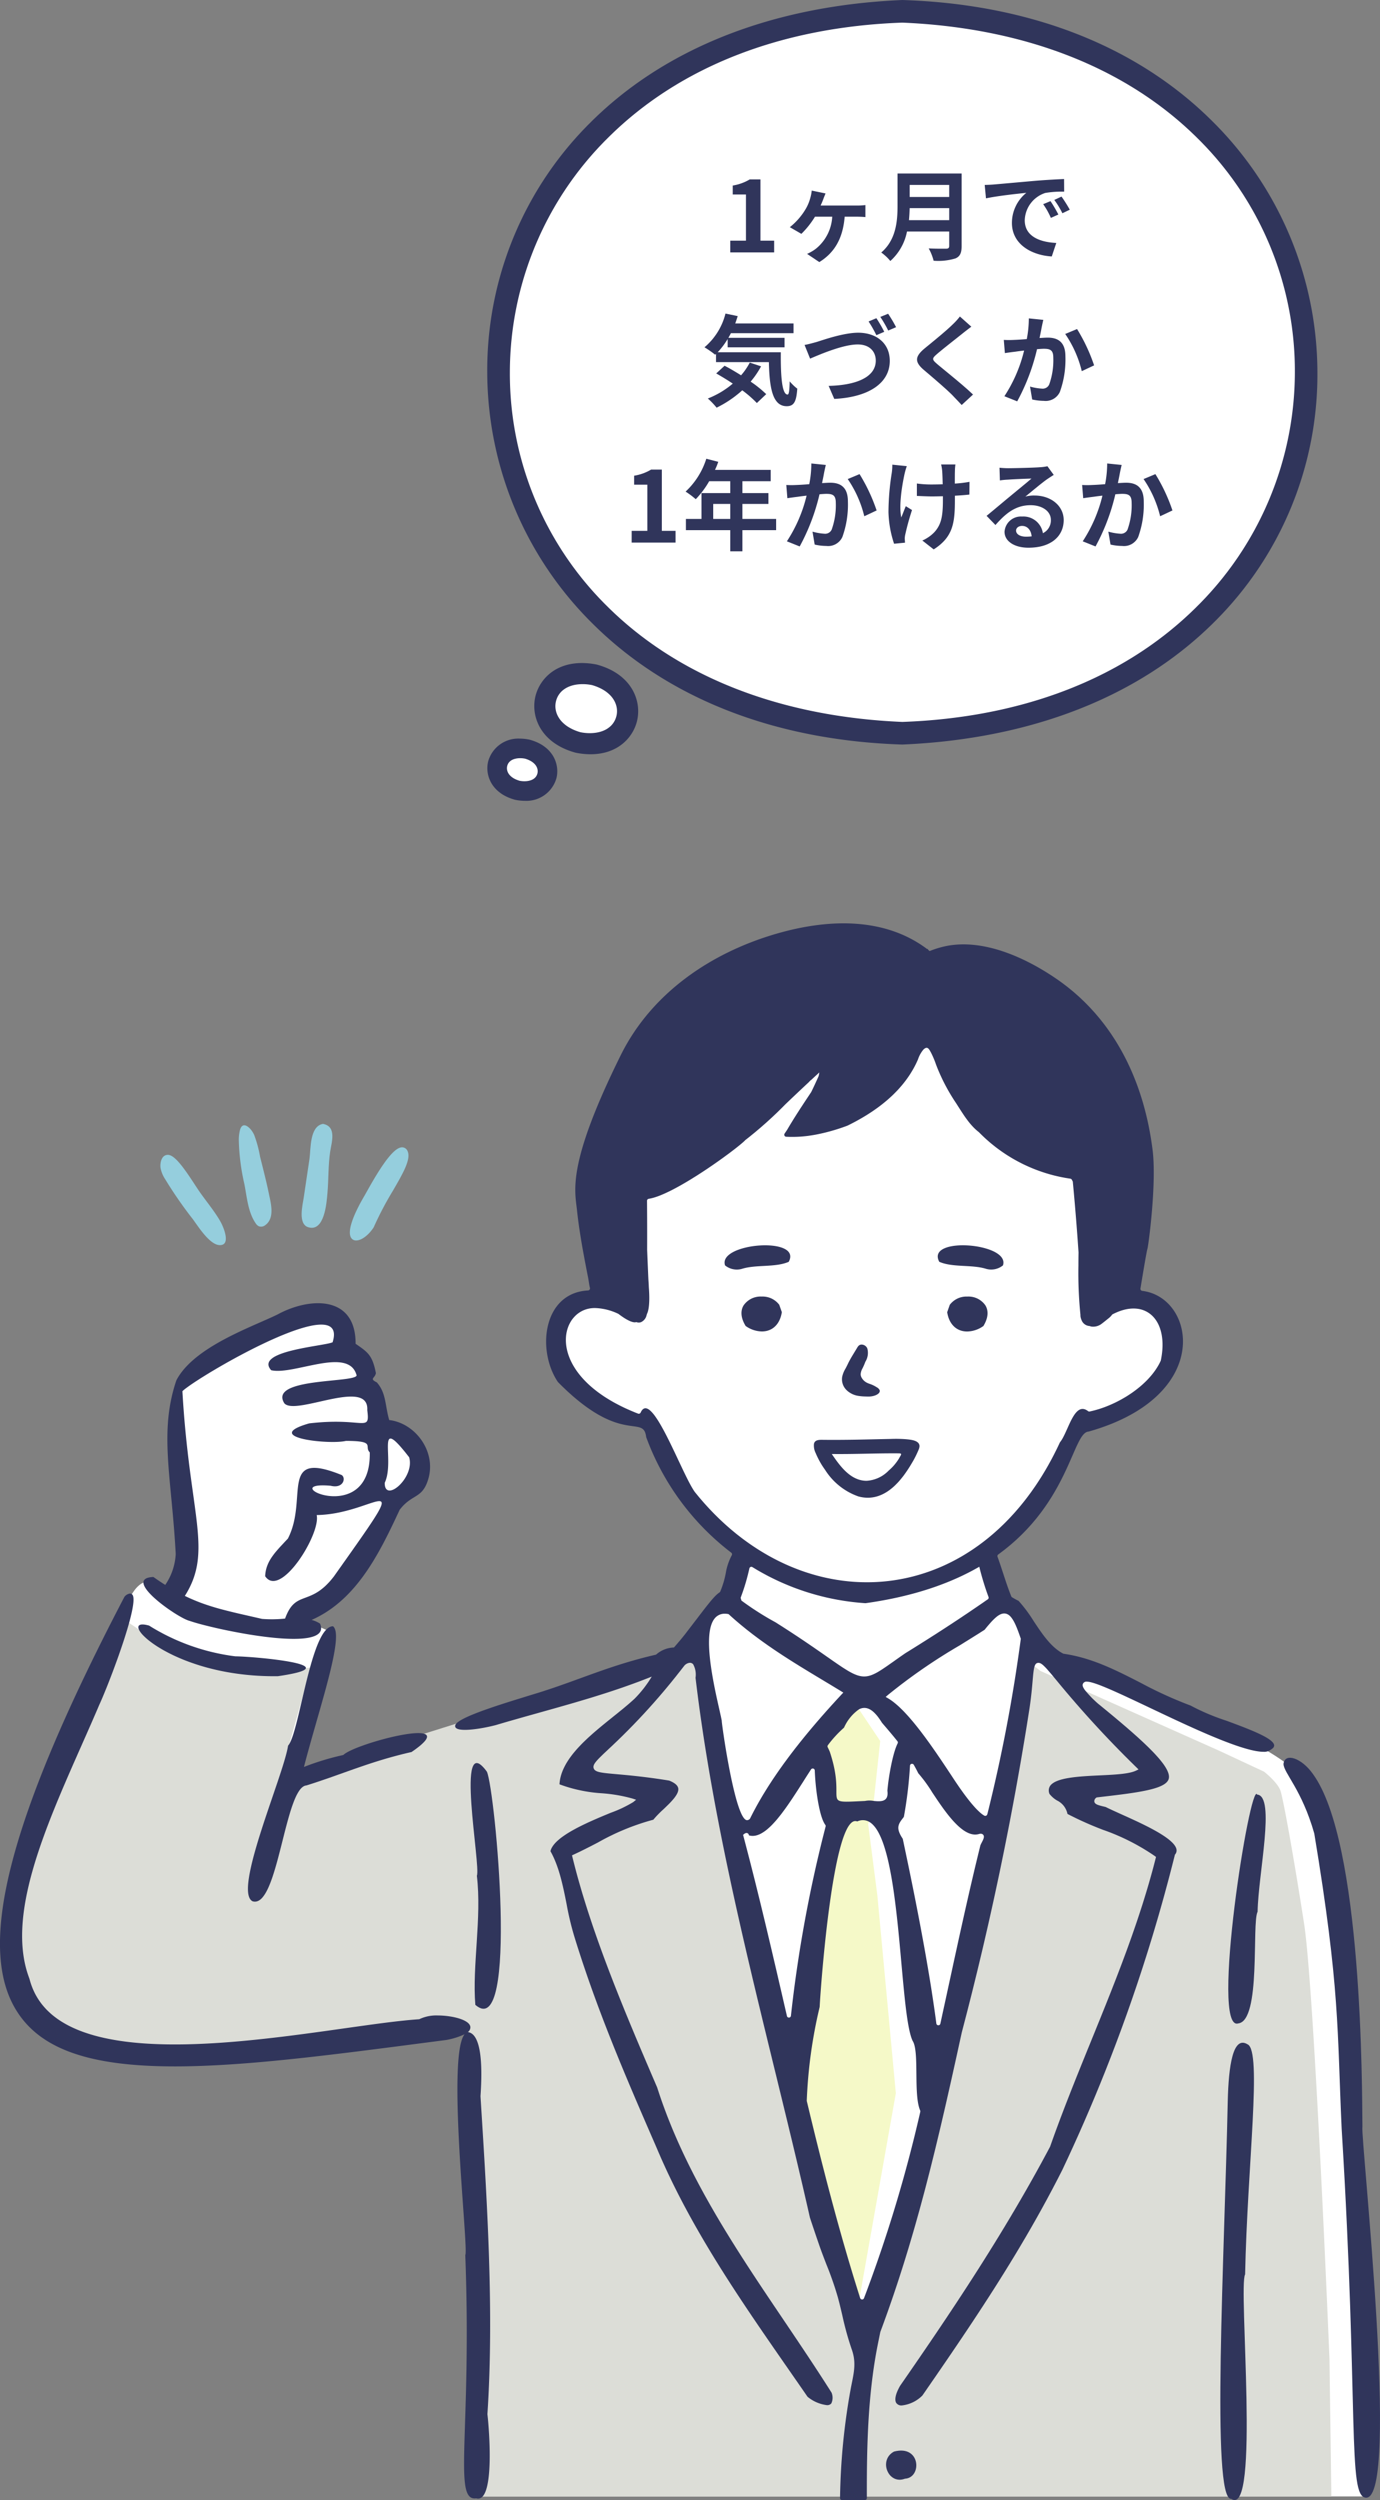 <svg xmlns="http://www.w3.org/2000/svg" width="237.891" height="430.786" viewBox="0 0 237.891 430.786">
  <rect x="0" y="0" width="237.891" height="430.786" fill="#808080" stroke="none"/>
  <g id="Group_1763" data-name="Group 1763" transform="translate(-1284.055 -8569.141)">
    <g id="Group_1668" data-name="Group 1668" transform="translate(-340.945 2932.142)">
      <g id="XMLID_7_" transform="translate(1625 5796.099)">
        <path id="XMLID_2_" d="M405.08,469.457c-1.042-22.557-2.522-41.887-4.236-75.575.311-.642-1.928-16.519-6.057-31.372-.824-6.783-24.235-14.894-37.844-21.291-6.472-.064-5.609-.846-13.807-10.061-2.04-1.252-3.163-6.486-4.463-9.747-.838-.5,5.889-3.777,6.766-6.388,17.11-27.16,1.743-7.035,23.319-22.652,5.371-5.839,2.127-20.554-8.722-12.485-1.258.8-2.216,1.129-2.463.482-.995-7.206-.869-18.537-1.961-25.454-4.3,1.294-13.774-6.4-18.119-10.439-5.59-7.03-3.866-15.945-10.93-10.963-3.99,7.517-11.793,13.944-18.808,14.115,1.645-2.339,5.424-8.072,3.5-11.025C302.8,241.022,291.6,255.712,278,258.455c-.843,1.6,1.981,21.1-1.824,19.108-9.972-4.04-20.128,11.65,2,20.842,4.012-1.919,2.886,2.83,6.461,9.641,3.592,5.08,6.663,7.893,11.661,12.513.686.58.064.723-.339,3.292-1.519,5.234.084,5.548-3.684,6.671-6.506,10.414.981,4.648-21.394,13.947l-18.366,5.587a20.087,20.087,0,0,0-4.816,1.465l-28.371,8.627,6.755-25.311-2.925-1.311s-4.035-1.412-2.219-2.522,6.654-2.723,6.755-3.026,6.052-9.176,6.354-10.184,1.412-5.043,3.631-6.455,4.64-1.412,4.135-4.337-.3-5.447-2.925-6.254-4.236,2.622-4.64-.908.2-4.438-.706-5.951-1.715.1-1.816-1.816,1.009-2.421,0-3.328-1.513-.5-2.522-1.614-.807-3.228-.908-4.337-2.421-2.622-2.421-2.622l-.3-.1s-1.614-.706-10.084,2.925-12.4,5.749-13.614,7.259-1.715.908-2.118,3.429-.706,11.092-.4,12.3,2.824,10.487,1.916,15.026-1.21,6.354-2.118,7.259-3.833-1.916-3.833-1.916-1.816-1.11-3.732,2.421-13.513,30.96-13.513,30.96-5.648,9.478-6.856,19.965-1.513,15.127,1.916,18.153c3.348,2.953,6.223,11,42.514,7.624,8.459.524,19.937-1.7,28.217-3.2l.768-.087.034-.056c1.8-.322,2.415,1,3.808.8,4.536-.947,4.556,63.278,3.474,80.885H404.764v.126C404.775,483.953,404.946,472.979,405.08,469.457Z" transform="translate(-169.104 -212.76)" fill="#fff"/>
        <g id="XMLID_5_" transform="translate(1.613 34.557)">
          <path id="XMLID_3_" d="M285.556,598.2l-26.592,7.032L235.6,612.57l-17.71,6.424,5.654-20.19a60.45,60.45,0,0,1-6.7.611c-2.53,0-19.2-4.284-21.131-5.811s-4.912-3.365-4.912-3.365l-3.275,8.411s-12.2,25.849-14.138,34.109-2.233,12.695-1.339,16.519,4.463,10.095,8.632,11.776a61.757,61.757,0,0,0,28.424,3.06c12.8-1.681,37.832-3.555,37.832-3.555l3.309,1.208.233,10.3.129,34.854,1.16,34.728H399.465l-.325-23.717s-2.594-63.505-4.379-75.006-3.567-21.336-4.054-22.835-2.844-3.331-2.844-3.331l-7.646-3.569L349.324,599.41l-2.737-2.129-.913,6.59-4.561,26.765s-10.585,43.293-11.557,48.46-8.983,29.971-9.633,32.139-2.23.9-2.23.406-6.284-20.276-6.284-20.276-13.443-55.3-15.715-66.3-5.374-30.719-5.374-30.719Z" transform="translate(-171.571 -505.142)" fill="#dcddd7"/>
          <path id="XMLID_4_" d="M663.554,644.243l4.163-6.853,5.388,8.027-1.348,12.53-.734,1.762,1.591,12.333,3.183,34.067-7.223,40.721L667.84,748l-8.08-44.05,2.2-10.571,3.306-33.675s-.857-3.721-.981-4.7S663.554,644.243,663.554,644.243Z" transform="translate(-522.98 -539.081)" fill="#f5f9c8"/>
          <g id="Group_1620" data-name="Group 1620" transform="translate(26.036)">
            <path id="Path_2036" data-name="Path 2036" d="M390.944,301.426a1.025,1.025,0,0,0-.874-.516c-1.6,0-3.993,3.883-6.116,7.682-.151.269-.277.5-.378.67-2.1,3.583-2.928,6.139-2.323,7.2a.979.979,0,0,0,.9.5h0c.919,0,2.157-.927,3.009-2.255l.011-.017.008-.017a56.106,56.106,0,0,1,3.272-6.231C390.285,305.286,391.731,302.8,390.944,301.426Z" transform="translate(-348.4 -296.875)" fill="#95cedd"/>
            <path id="Path_2037" data-name="Path 2037" d="M355.131,286.518l-.045-.008-.045.008c-2.289.434-2.043,4.354-2.292,6.057q-.483,3.307-.983,6.612c-.19,1.266-1.028,4.559.751,5.122,2.824.894,3.186-4.169,3.334-5.853.207-2.376.12-4.774.465-7.139C356.551,289.726,357.49,287,355.131,286.518Z" transform="translate(-327.053 -286.51)" fill="#95cedd"/>
            <path id="Path_2038" data-name="Path 2038" d="M315.388,288.994a4.536,4.536,0,0,0-.317-.558c-.541-.81-1.645-1.74-2.093-.319a6.95,6.95,0,0,0-.219,1.978,37.445,37.445,0,0,0,.944,7.355c.454,2.25.616,4.83,1.936,6.78a1.476,1.476,0,0,0,.53.53,1.13,1.13,0,0,0,1.124-.157c1.7-1.21,1-3.735.65-5.427-.443-2.129-.981-4.239-1.516-6.349A20.636,20.636,0,0,0,315.388,288.994Z" transform="translate(-299.238 -287.137)" fill="#95cedd"/>
            <path id="Path_2039" data-name="Path 2039" d="M274.472,316.415c-1.109-1.771-2.533-3.429-3.673-5.175-1.911-2.925-3.712-5.688-5.015-5.69-1.109,0-1.381,1.4-1.261,2.267a5.365,5.365,0,0,0,.8,1.933,71.24,71.24,0,0,0,4.721,6.825c.911,1.2,2.925,4.525,4.71,4.53,1.958.006.594-3.18.112-4.029C274.74,316.855,274.609,316.634,274.472,316.415Z" transform="translate(-264.496 -300.215)" fill="#95cedd"/>
          </g>
        </g>
        <g id="XMLID_6_" transform="translate(0 0)">
          <path id="Path_2040" data-name="Path 2040" d="M712.337,1102.6c-2.723,1.46-.989,5.76,1.886,4.673C717.2,1107.118,716.971,1101.355,712.337,1102.6Z" transform="translate(-558.231 -839.268)" fill="#30355b"/>
          <path id="Path_2041" data-name="Path 2041" d="M578.752,300.543a37.948,37.948,0,0,1-6.06-2.564.272.272,0,0,0-.064-.031,70.671,70.671,0,0,1-8.641-3.939c-4.312-2.2-8.38-4.287-13.255-4.987l-.087-.036c-2.082-1.1-3.6-3.387-5.066-5.6a24.392,24.392,0,0,0-2.555-3.432.3.3,0,0,0-.1-.073,11.786,11.786,0,0,1-1.065-.588.338.338,0,0,1-.137-.168c-.894-2.213-1.541-4.556-2.362-6.806a.347.347,0,0,1,.123-.4c12.275-8.9,12.818-21.033,15.569-21.173,21.627-6.1,18.388-23.146,9.257-24.247a.354.354,0,0,1-.314-.406c.373-2.255,1.068-6.436,1.2-6.825.179-.538,1.614-11.3.894-17.046-1.485-11.9-6.671-22.8-16.8-29.643-5.253-3.553-12.415-6.817-18.881-5.477a16.11,16.11,0,0,0-2.751.846c-.09-.073-.171-.148-.261-.216-.017-.045-.028-.092-.042-.137h-.137c-7.226-5.43-16.629-5.164-24.989-2.911-11.65,3.141-22.358,10.17-27.824,21.209-9.33,18.842-7.9,23.328-7.534,26.735.272,2.6.7,5.18,1.174,7.75.235,1.286.487,2.572.74,3.858.126.642.179,1.23.311,1.746a.353.353,0,0,1-.314.443c-7.8.412-8.876,10.308-5.228,15.746.014.02.031.039.048.059,10.885,11.028,14.687,5.447,15.186,9.422a.268.268,0,0,0,.02.078,44.151,44.151,0,0,0,14.65,19.879.348.348,0,0,1,.1.429,9.981,9.981,0,0,0-.975,2.707,15.982,15.982,0,0,1-1.014,3.55.353.353,0,0,1-.137.163c-.86.566-1.967,2.017-3.864,4.5q-1.034,1.353-2.073,2.7c-.611.787-1.264,1.541-1.916,2.292a4.812,4.812,0,0,0-3.079,1.227c-8,1.846-13.188,4.343-20.142,6.523-5.511,1.7-13.692,4.1-14.443,5.559-.6,1.485,4.13.8,6.934.064,9.167-2.718,18.077-4.813,26.905-8.361a19.831,19.831,0,0,1-2.95,3.8c-1.2,1.112-2.488,2.135-3.763,3.16-4.166,3.348-8.89,7.145-9.187,11.515l-.006.081.076.034a25.431,25.431,0,0,0,7.271,1.516,26.872,26.872,0,0,1,5.265.913l.6.2-.49.4a21.379,21.379,0,0,1-3.931,1.863c-3.864,1.6-9.7,4.018-10.336,6.559l-.011.045.025.042c1.474,2.648,2.127,5.906,2.757,9.067a49.879,49.879,0,0,0,1.519,6.2c3.956,12.7,8.84,23.936,14.023,35.849,5.8,13.782,14.4,26.155,22.717,38.124,1.087,1.566,2.177,3.13,3.25,4.687a.359.359,0,0,0,.078.081,6.516,6.516,0,0,0,3.275,1.4.928.928,0,0,0,.768-.291,2.275,2.275,0,0,0,.084-1.762.323.323,0,0,0-.048-.115c-2.656-4.2-5.489-8.4-8.229-12.465-8.422-12.476-17.127-25.379-21.812-40.074a.136.136,0,0,0-.011-.031c-5.337-12.42-11.384-26.5-14.614-39.721l-.067-.277.261-.12c1.519-.7,2.891-1.412,4.217-2.1a40.911,40.911,0,0,1,9.5-3.909l.036-.006.025-.034a18.274,18.274,0,0,1,1.7-1.748c1.236-1.174,2.777-2.631,2.572-3.656-.1-.493-.622-.936-1.53-1.294a.387.387,0,0,0-.081-.022c-3.934-.639-6.822-.9-8.929-1.087-2.765-.247-3.8-.339-4.032-1.02s.518-1.384,2.53-3.278A113.86,113.86,0,0,0,484.6,292.062q.387-.488.782-1a1.438,1.438,0,0,1,.944-.479.755.755,0,0,1,.566.258,3.673,3.673,0,0,1,.412,2.289.316.316,0,0,0,0,.073c2.712,22.8,8.276,45.554,13.661,67.573,2.037,8.335,4.144,16.951,6.046,25.376,0,.011.006.022.008.031.538,1.639,1.07,3.2,1.6,4.738.4,1.152.841,2.3,1.269,3.4a56.666,56.666,0,0,1,1.93,5.539c.291,1.059.546,2.146.793,3.2a51.508,51.508,0,0,0,1.611,5.814c.815,2.25.384,4.029-.073,6.293-.028.132-.05.263-.078.4a113.178,113.178,0,0,0-1.86,18.932.352.352,0,0,0,.353.361h3.917a.349.349,0,0,0,.35-.353c-.028-8.96.168-18.1,1.972-26.894l.347-1.7a.339.339,0,0,1,.014-.05c6.2-16.6,9.876-32.523,14.034-51.6a553.338,553.338,0,0,0,11.641-55.615c.319-2.065.465-3.754.572-5,.045-.5.081-.925.123-1.286.151-1.314.333-1.765.891-1.765.6,0,1.292.832,3.141,3.062l.042.05a183.675,183.675,0,0,0,13.7,14.9l.356.35-.454.216c-1.208.569-3.617.686-6.172.807-3.572.168-7.624.361-8.618,1.821a1.449,1.449,0,0,0-.137,1.289.365.365,0,0,0,.062.123,4.646,4.646,0,0,0,1.3,1.109,3.3,3.3,0,0,1,1.76,2.25l.011.05.048.028a58.3,58.3,0,0,0,6.069,2.709A37.59,37.59,0,0,1,566.5,323.9l.182.14-.059.224c-2.768,10.927-7.024,21.389-11.146,31.514-2.4,5.9-4.883,12.006-7.046,18.15-.006.017-.014.034-.02.048-8.1,15.286-17.581,29.259-25.832,41.167a.305.305,0,0,0-.02.031c-1.023,1.79-.857,2.6-.67,2.928a1.062,1.062,0,0,0,.992.445,5.887,5.887,0,0,0,3.488-1.673.339.339,0,0,0,.059-.067c9.05-13.07,17.108-25.014,24.073-38.791a291.475,291.475,0,0,0,19.416-54.287l0-.05.059-.076a1.06,1.06,0,0,0,.216-.95c-.49-1.914-5.769-4.29-9.268-5.867-1.073-.485-2.087-.939-2.914-1.35l-.227-.056c-1.011-.244-1.622-.387-1.732-.843a.7.7,0,0,1,.3-.684l.081-.067.109-.014c6.845-.793,11.793-1.364,12.322-3.172.6-2.065-4.2-6.486-12.135-12.941l-.017-.014a18.472,18.472,0,0,1-2.289-2.359c-.44-.6-.426-.863-.347-1.073a.652.652,0,0,1,.689-.378c1.348,0,5.539,1.986,10.843,4.5,7.122,3.382,15.987,7.584,19.593,7.584a1.855,1.855,0,0,0,1.182-.305,2.753,2.753,0,0,0,.4-.289.65.65,0,0,0,.266-.516C586.958,303.648,583.24,302.188,578.752,300.543Zm-91.573-39.39c-2.314-3.188-7.461-17.842-9.336-13.692a.356.356,0,0,1-.451.188c-16.85-6.534-13.768-18.6-7.147-18.181a10.02,10.02,0,0,1,3.715.972.7.7,0,0,1,.062.036c1.622,1.23,2.6,1.575,3.065,1.4a1.181,1.181,0,0,0,.81.017,1.727,1.727,0,0,0,.964-1.2c.025-.073.042-.14.062-.213.518-1.009.429-3.337.325-4.589-.014-.459-.042-.916-.076-1.373-.017-.378-.036-.754-.05-1.129q-.084-1.984-.165-3.97.017-4.219-.02-8.439a.345.345,0,0,1,.294-.347c4.435-.656,15.359-8.725,16.643-10.106l.048-.048.056-.036a68.878,68.878,0,0,0,6.786-6.066c.852-.821,2.589-2.466,4.119-3.892a.1.1,0,0,1,.006-.025,2.847,2.847,0,0,0,.275-.277h.042c.535-.5,1.028-.95,1.437-1.322-.034.2-.073.409-.12.608a.468.468,0,0,1-.022.067c-.4.9-.815,1.793-1.247,2.681l-.025.045c-1.435,2.146-2.858,4.292-4.155,6.511a.059.059,0,0,1-.011.017c-.14.2-.275.406-.409.608a.351.351,0,0,0,.269.544,21.223,21.223,0,0,0,5-.347c.048-.006.1-.017.148-.025a33.256,33.256,0,0,0,3.707-.947c.577-.182,1.146-.384,1.712-.594l.036-.017c5.068-2.485,9.823-6.074,12.118-11.386a5.033,5.033,0,0,1,.964-1.731c.689-.633.93-.081,1.3.583a15.539,15.539,0,0,1,.843,2.009,32.607,32.607,0,0,0,3.292,6.41c1.194,1.807,2.331,3.878,4.063,5.223l.028.02.025.025a27.537,27.537,0,0,0,15.74,8,.35.35,0,0,1,.269.182l.132.249a.325.325,0,0,1,.039.132q.576,6.064.983,12.14v.031c-.014.72-.02,1.454-.02,2.211a71.827,71.827,0,0,0,.347,8.5,2.948,2.948,0,0,0,.017.347,3.058,3.058,0,0,0,.216.675,1.573,1.573,0,0,0,1.348.925,1.723,1.723,0,0,0,.361.1,2.388,2.388,0,0,0,1.745-.51c.392-.294.771-.608,1.154-.913a3.223,3.223,0,0,0,.6-.608.323.323,0,0,1,.12-.1c5.718-2.961,9.739,1.048,8.3,7.951a.453.453,0,0,1-.028.087c-2.009,4.371-7.657,7.767-12.238,8.719a.354.354,0,0,1-.291-.073c-2.4-1.81-3.382,3.595-4.819,5.368a.249.249,0,0,0-.039.064C536.487,282.046,505.51,284.044,487.178,261.153Zm33.2,51.536c.23,1.888-1.138,1.821-2.351,1.7a4,4,0,0,0-1.426-.017.34.34,0,0,1-.092.02c-7.951.373-3.071.507-6.063-8.47a.171.171,0,0,0-.014-.034c-.118-.275-.233-.521-.345-.742a.357.357,0,0,1,.034-.375,19.756,19.756,0,0,1,2.715-2.959.3.3,0,0,0,.076-.092,7.64,7.64,0,0,1,2.555-3.113,1.914,1.914,0,0,1,.936-.249c.989,0,1.947.8,3.018,2.533a.4.4,0,0,0,.031.042c.933,1.084,1.815,2.115,2.648,3.16a.348.348,0,0,1,.042.373c-.888,1.748-1.605,6.055-1.771,8.167A.37.37,0,0,1,520.374,312.689Zm-4-19.75c-1.547,0-3.068-1.062-6.413-3.4-2.076-1.449-4.92-3.438-8.879-5.931a.118.118,0,0,0-.02-.011,50.341,50.341,0,0,1-5.85-3.732c-.05-.168-.1-.317-.143-.485a36.114,36.114,0,0,0,1.507-5.057.349.349,0,0,1,.527-.224,42.434,42.434,0,0,0,19.439,6.212.369.369,0,0,0,.078,0c8.394-1.174,14.737-3.469,19.6-6.282.014.067.02.14.042.213a47.472,47.472,0,0,0,1.538,5,.352.352,0,0,1-.129.412c-.286.193-.594.406-.944.65-2.373,1.625-6.34,4.348-13.275,8.635-.759.518-1.421.992-2.054,1.44C519.06,292.029,517.779,292.939,516.376,292.939Zm-24.555,7.652c-.073-.429-.247-1.185-.426-1.986-1.025-4.542-2.931-12.995-.821-15.637a2.174,2.174,0,0,1,1.771-.841,3.038,3.038,0,0,1,.541.05l.1.017.076.067c5.1,4.665,10.812,8.094,16.337,11.412l.2.12c.936.563,1.872,1.124,2.807,1.7l.367.224-.294.311c-7.472,8.021-12.636,15.015-15.771,21.369a.649.649,0,0,1-.53.305c-2.029,0-4.306-16.1-4.362-17.074A.054.054,0,0,0,491.821,300.591Zm11.232,50.855c-.028-.126-.059-.252-.087-.375l-.014-.059c-2.326-10.078-4.727-20.5-7.4-30.559l-.059-.224.179-.14a.677.677,0,0,1,.415-.179.406.406,0,0,1,.4.347l.02.064.064.017a2.329,2.329,0,0,0,.569.073c2.76,0,5.85-4.85,8.84-9.54.4-.639.815-1.28,1.227-1.914a.351.351,0,0,1,.644.179c.143,3.687.846,8.08,1.81,9.364a.334.334,0,0,1,.064.283,231.257,231.257,0,0,0-5.985,32.624A.35.35,0,0,1,503.053,351.446Zm22.989,16.5a241.537,241.537,0,0,1-9.705,32.125.352.352,0,0,1-.661-.022h0c-.025-.073-.045-.143-.067-.216-3.527-11.092-6.438-22.445-9.128-33.711a.327.327,0,0,1-.011-.09,83.115,83.115,0,0,1,2.216-16.113c0-.017.006-.034.008-.053.2-3.894,2.384-33.613,6.481-31.943a2.214,2.214,0,0,1,2.04.056c5.682,3.16,5.1,32.61,7.5,37.74,1.213,1.835.1,9.235,1.306,12.011A.318.318,0,0,1,526.042,367.943Zm10.591-46.386a4.646,4.646,0,0,0-.227.465.205.205,0,0,0-.011.039c-1.928,7.795-3.715,16.043-5.447,24.042q-.719,3.316-1.448,6.66a.351.351,0,0,1-.692-.031c-1.611-12.423-5.01-28.093-5.774-31.761a.312.312,0,0,0-.05-.118c-1.194-1.818-.768-2.457.168-3.642a.388.388,0,0,0,.073-.163,71.539,71.539,0,0,0,1.039-8.725.351.351,0,0,1,.656-.16c.263.457.516.927.757,1.418a.285.285,0,0,0,.059.084,24.845,24.845,0,0,1,2.359,3.239c2.037,3.068,4.822,7.273,7.408,7.273a2.353,2.353,0,0,0,.678-.1,1.077,1.077,0,0,1,.277-.042.54.54,0,0,1,.473.244C537.126,320.607,536.9,321.047,536.632,321.557Zm6.727-35.042a274.386,274.386,0,0,1-5.727,30.027,1.155,1.155,0,0,1-.09.247.345.345,0,0,1-.479.12c-.712-.4-2.264-1.765-5.248-6.287-3.3-5-7.811-11.852-11.325-13.916l-.415-.244.364-.319a96.727,96.727,0,0,1,12.434-8.585l.048-.031c1.474-.916,2.863-1.776,4.161-2.606a.354.354,0,0,0,.084-.076c1.454-1.8,2.424-2.763,3.337-2.763,1.168,0,1.9,1.5,2.835,4.276l.031.048Z" transform="translate(-367.4 -163.169)" fill="#30355b"/>
          <g id="Group_1621" data-name="Group 1621" transform="translate(124.904 55.476)">
            <path id="Path_2042" data-name="Path 2042" d="M683.288,484.557a17.71,17.71,0,0,0,1.283-2.516,1.754,1.754,0,0,0,.135-.53.746.746,0,0,0,0-.112c-.062-.964-1.619-1.062-2.323-1.132a22.359,22.359,0,0,0-2.636-.048c-3.9.078-7.7.2-11.633.154-.636-.008-1.432-.042-1.6.686a2.9,2.9,0,0,0,.305,1.614,14.282,14.282,0,0,0,1.628,2.894,11.145,11.145,0,0,0,5.7,4.55,6.087,6.087,0,0,0,1.633.233C679.239,490.354,681.674,487.261,683.288,484.557Zm-3.9,1.121a5.756,5.756,0,0,1-3.8,1.754c-2.782,0-4.595-2.564-6-4.617,3.735.053,7.907-.151,11.574-.112.63.006.359.244.008.885A8.474,8.474,0,0,1,679.385,485.678Z" transform="translate(-651.105 -446.853)" fill="#30355b"/>
            <path id="Path_2043" data-name="Path 2043" d="M686.628,431.057a8.505,8.505,0,0,0,1.241.109l.129.006c.1,0,.213.006.319.006a3.4,3.4,0,0,0,1.241-.193c.591-.227.877-.552.784-.9a1.119,1.119,0,0,0-.5-.5l-.056-.036a4.845,4.845,0,0,0-.681-.367c-.151-.07-.308-.126-.465-.182a3.529,3.529,0,0,1-.574-.241,2.193,2.193,0,0,1-.771-.723,1.363,1.363,0,0,1-.235-.672,2.347,2.347,0,0,1,.333-1.067,11.514,11.514,0,0,0,.485-1.126,2.872,2.872,0,0,0,.331-2.281,1.1,1.1,0,0,0-.975-.67c-.445,0-.633.314-.8.588l-.67,1.107c-.188.311-.375.619-.549.939-.143.258-.275.524-.4.787q-.164.336-.336.664l-.034.056a4.649,4.649,0,0,0-.572,1.435,2.607,2.607,0,0,0,.653,2.166A3.7,3.7,0,0,0,686.628,431.057Z" transform="translate(-663.601 -405.115)" fill="#30355b"/>
            <path id="Path_2044" data-name="Path 2044" d="M628.5,394.074a3.611,3.611,0,0,0-3-1.384,3.568,3.568,0,0,0-3.138,1.549c-.387.661-.644,1.8.319,3.441l.045.076.073.05a4.948,4.948,0,0,0,2.729.9h0c1.8,0,3.085-1.208,3.427-3.228l.017-.1-.443-1.264Z" transform="translate(-619.099 -383.859)" fill="#30355b"/>
            <path id="Path_2045" data-name="Path 2045" d="M752.064,392.7a3.611,3.611,0,0,0-3,1.384l-.031.045-.443,1.264.017.1c.342,2.02,1.625,3.228,3.427,3.228h0a4.947,4.947,0,0,0,2.729-.9l.073-.05.045-.076c.964-1.645.706-2.779.319-3.441A3.544,3.544,0,0,0,752.064,392.7Z" transform="translate(-710.213 -383.866)" fill="#30355b"/>
            <path id="Path_2046" data-name="Path 2046" d="M751.063,365.213a3.211,3.211,0,0,0,2.956-.58c1.308-3.88-13.381-5.054-10.975-.614C745.361,365.017,748.608,364.468,751.063,365.213Z" transform="translate(-706.028 -361.171)" fill="#30355b"/>
            <path id="Path_2047" data-name="Path 2047" d="M611.7,364.643a3.215,3.215,0,0,0,2.956.58c2.454-.748,5.7-.2,8.019-1.194C625.079,359.589,610.389,360.763,611.7,364.643Z" transform="translate(-611.615 -361.178)" fill="#30355b"/>
          </g>
          <path id="Path_2048" data-name="Path 2048" d="M262.025,451.524c4.2,1.474,24.832,5.895,22.484.473a4.987,4.987,0,0,0-1.454-.636c7.789-3.429,11.728-11.56,15.183-18.982,2.087-2.718,3.766-1.888,4.813-4.926,1.729-4.911-2.051-10.016-6.618-10.535-.72-2.5-.513-4.7-2.149-6.5-1.325-.656-.319-.661-.143-1.583-.608-3.074-1.342-3.575-3.5-5.06.039-8.453-8.019-8.016-13.451-5.052-4.458,2.18-14.454,5.581-17.449,11.356-3.026,8.915-.8,16.766-.109,29.926a10.354,10.354,0,0,1-1.807,5.321c-.658-.415-1.336-.869-2.048-1.37C250.171,444.2,259.971,451.034,262.025,451.524Zm37.844-28.2c1.042,3.533-4.264,8.013-4.208,4.407C297.538,423.775,293.853,415.558,299.869,423.327Zm-39.085-11.378c2.474-2.412,28.872-17.92,25.891-8.428-1.538.681-13.561,1.485-10.588,4.813,3.858.9,13.233-4.071,14.684.745.964,1.544-15.34.347-12.412,4.959,1.936,2.219,14.617-4.483,14.292,1.163.49,3.987-.538,1.185-10.019,2.295-8.431,2.426,3.508,3.71,6.343,3.018,5.273.008,3.051.944,4.107,1.975.289,13.241-16.729,4.867-6.735,5.755,2.183.544,2.681-1.339,1.891-1.849-10.958-4.432-5.679,3.99-9.266,10.944-2.079,2.239-3.816,3.833-3.922,6.492,2.634,3.922,9.616-7.3,8.882-10.538,10.652-.171,17.371-9.742,2.953,10.591-4.077,5.3-6.567,2.155-8.4,7.243a21.33,21.33,0,0,1-3.979.056c-5.648-1.3-9.268-1.986-13.3-3.959C266.1,439.482,262.008,433.354,260.784,411.949Z" transform="translate(-229.34 -331.33)" fill="#30355b"/>
          <g id="Group_1622" data-name="Group 1622" transform="translate(0 115.484)">
            <path id="Path_2049" data-name="Path 2049" d="M333.032,595.47c-3.852-.006-5.783,18.509-7.747,20.568-.723,5.04-9.565,25.062-6.122,26.819,4.421,1.376,5.545-19.691,9.28-19.957,6.24-1.95,11.07-4.172,18.125-5.76,9.621-6.548-9.661-1.561-11.756.51a45.2,45.2,0,0,0-6.789,2.062C330.577,609.8,335.074,597.022,333.032,595.47Z" transform="translate(-275.627 -589.833)" fill="#30355b"/>
            <path id="Path_2050" data-name="Path 2050" d="M274.984,603.277c12.986-1.88-3.97-3.39-7.343-3.424a36.638,36.638,0,0,1-14.861-5.293C246.649,592.8,256.119,603.529,274.984,603.277Z" transform="translate(-227.077 -589.038)" fill="#30355b"/>
            <path id="Path_2051" data-name="Path 2051" d="M969.118,739.992c-.073-6.75.025-49.051-8.506-60.81-1.984-2.852-4.909-3.76-5.1-1.768.025,1.535,3.166,4.427,5.307,11.992,4.449,26.833,3.931,33.843,4.718,50.864,2.981,48.757.961,63.441,4.189,63.575C975.669,804.1,968.748,741.533,969.118,739.992Z" transform="translate(-734.254 -648.049)" fill="#30355b"/>
            <path id="Path_2052" data-name="Path 2052" d="M921.361,851.877c-2.55-1.583-3.281,3.76-3.427,9.767-.546,26.3-2.883,68.842.594,68.54,5.038,3.5,1.185-36.684,2.4-38.67C921.31,872.733,923.871,853.028,921.361,851.877Z" transform="translate(-706.289 -774.197)" fill="#30355b"/>
            <path id="Path_2053" data-name="Path 2053" d="M926.52,698.685c-1.174-2.681-8.148,40.954-3.27,39.429,3.979-.443,2.309-17.242,3.343-19.254C926.7,712.338,929.717,698.94,926.52,698.685Z" transform="translate(-709.801 -664.044)" fill="#30355b"/>
            <path id="Path_2054" data-name="Path 2054" d="M248.644,661.967c.191-2.883.633-10.708-2.177-11.05l-.008,0a1.031,1.031,0,0,0,.443-.877c-.123-1.3-3.331-1.992-5.6-1.992a6.852,6.852,0,0,0-3.219.65c-3.354.224-7.783.849-12.908,1.572-8.744,1.236-19.626,2.774-29.223,2.774-14.925,0-23.12-3.7-25.065-11.328-4.1-10.65,2.566-25.706,9.013-40.27,1.014-2.289,2.062-4.656,3.026-6.923,1.6-3.441,6.839-17.1,5.76-18.9a.528.528,0,0,0-.462-.275,1.491,1.491,0,0,0-.922.518l-.031.031-.02.039c-9.991,19.122-16.323,34.078-19.355,45.722-2.914,11.188-2.777,19.36.417,24.989,3.993,7.038,12.518,10.179,27.645,10.179h.006c11.877,0,26.583-1.919,43.61-4.141l3.2-.417a12.568,12.568,0,0,0,3.124-.981c-3.132,3.911.759,37.275.123,38.037,1.146,30.523-2.185,42.52,1.88,41.929,3.239.947,2.264-11.734,1.936-14.494C251,699.124,249.776,679.969,248.644,661.967Z" transform="translate(-165.813 -575.35)" fill="#30355b"/>
            <path id="Path_2055" data-name="Path 2055" d="M456.455,699.012c.863,7.287-.821,15.555-.266,22.246,7.52,6.542,3.424-36.9,2-40.169C452.617,673.465,457.181,697.4,456.455,699.012Z" transform="translate(-374.249 -650.387)" fill="#30355b"/>
          </g>
        </g>
      </g>
    </g>
    <g id="Group_1762" data-name="Group 1762">
      <g id="XMLID_8_" transform="translate(1368.055 8569.141)">
        <g id="Group_1617" data-name="Group 1617" transform="translate(0.601 1.797)">
          <ellipse id="Ellipse_25" data-name="Ellipse 25" cx="69.901" cy="62.282" rx="69.901" ry="62.282" transform="translate(0.758)" fill="#fff"/>
          <ellipse id="Ellipse_26" data-name="Ellipse 26" cx="4.701" cy="3.704" rx="4.701" ry="3.704" transform="matrix(-0.969, -0.246, 0.246, -0.969, 9.113, 135.502)" fill="#fff"/>
          <ellipse id="Ellipse_27" data-name="Ellipse 27" cx="7.914" cy="6.238" rx="7.914" ry="6.238" transform="matrix(-0.969, -0.246, 0.246, -0.969, 22.657, 128.405)" fill="#fff"/>
        </g>
        <g id="Group_1618" data-name="Group 1618" transform="translate(0 0)">
          <path id="Path_2030" data-name="Path 2030" d="M317.849,100.58c12.9-12.94,31.536-20.289,53.91-21.25,21.939.7,40.408,7.92,53.41,20.86a61.043,61.043,0,0,1,18.138,43.183,60.018,60.018,0,0,1-17.641,43c-12.9,12.94-31.536,20.285-53.9,21.25h-.026c-21.936-.708-40.4-7.92-53.4-20.86a61.043,61.043,0,0,1-18.138-43.183A60.039,60.039,0,0,1,317.849,100.58Zm53.91-17.352c-20.825.744-38.323,7.56-50.6,19.707A56.887,56.887,0,0,0,304.1,143.418a56.285,56.285,0,0,0,16.77,40.372c12.215,12.147,29.82,19.041,50.889,19.934,20.828-.744,38.323-7.56,50.6-19.707a56.887,56.887,0,0,0,17.063-40.483,56.285,56.285,0,0,0-16.77-40.372C410.433,91.016,392.837,84.122,371.759,83.229Z" transform="translate(-300.207 -79.33)" fill="#30355b"/>
          <path id="Path_2031" data-name="Path 2031" d="M660.813,436.727c.634-2.648,3.112-5.737,8.028-5.737a12.823,12.823,0,0,1,2.524.263l.075.016.029.01c5.913,1.634,7.7,6.169,6.861,9.694-.63,2.648-3.112,5.737-8.028,5.737a12.824,12.824,0,0,1-2.524-.263l-.075-.016-.029-.01C661.761,444.791,659.971,440.252,660.813,436.727Zm9.363,6.348c2.427,0,4.149-1.1,4.6-2.953.471-1.907-.65-4.3-4.2-5.328a8.018,8.018,0,0,0-1.618-.166c-2.427,0-4.149,1.1-4.6,2.953-.471,1.907.65,4.3,4.2,5.328A8.067,8.067,0,0,0,670.176,443.075Z" transform="translate(-652.514 -316.744)" fill="#30355b"/>
          <path id="Path_2032" data-name="Path 2032" d="M703.675,475.014a5.383,5.383,0,0,1,5.445-3.934,8.37,8.37,0,0,1,1.676.179l.078.019c3.967,1.095,5.156,4.184,4.581,6.589a5.384,5.384,0,0,1-5.445,3.934,8.482,8.482,0,0,1-1.683-.179l-.071-.019C704.289,480.508,703.1,477.418,703.675,475.014Zm6.257,3.414c.572,0,1.936-.133,2.238-1.355.2-.822-.24-1.978-2.128-2.537a4.385,4.385,0,0,0-.845-.084c-.572,0-1.936.133-2.238,1.355-.2.822.24,1.978,2.128,2.537A4.411,4.411,0,0,0,709.932,478.429Z" transform="translate(-703.525 -343.81)" fill="#30355b"/>
        </g>
      </g>
      <path id="Path_2585" data-name="Path 2585" d="M-29.112,0h7.565V-2.023H-23.91V-12.58h-1.853a8.16,8.16,0,0,1-2.924,1.054v1.547h2.278v7.956h-2.7ZM-13.54-8.075c.187-.391.34-.782.459-1.088.1-.306.238-.612.391-1l-2.38-.493a6.914,6.914,0,0,1-.238,1.241,7.722,7.722,0,0,1-.952,2.176,11.517,11.517,0,0,1-2.584,2.89L-16.855-3.2a15.1,15.1,0,0,0,2.346-2.958h2.975A7.631,7.631,0,0,1-14.339-.646a7.694,7.694,0,0,1-1.53.9l2.108,1.411c2.7-1.666,4.08-4.2,4.369-7.82h2.074c.34,0,.986.017,1.5.068V-8.16a11.685,11.685,0,0,1-1.5.085ZM1.692-5.559c.068-.714.1-1.428.119-2.074H8.628v2.074Zm6.936-6.069v2.074H1.811v-2.074ZM10.77-13.6H-.28v5.593c0,2.584-.238,5.831-2.805,8.024A7.984,7.984,0,0,1-1.521,1.479,9.145,9.145,0,0,0,1.352-3.6H8.628v2.465c0,.357-.136.493-.544.493-.374,0-1.8.017-2.992-.051a8.678,8.678,0,0,1,.85,2.125A10.284,10.284,0,0,0,9.7,1.037C10.481.7,10.77.119,10.77-1.105ZM26.087-8.84l-1.258.527A13.117,13.117,0,0,1,26.155-5.95l1.292-.578A22.279,22.279,0,0,0,26.087-8.84Zm1.9-.782-1.241.578a14.955,14.955,0,0,1,1.394,2.295l1.275-.612A25.429,25.429,0,0,0,27.991-9.622ZM14.748-11.628l.221,2.312c1.955-.425,5.491-.8,6.953-.952A6.676,6.676,0,0,0,19.44-5.083c0,3.655,3.332,5.559,6.868,5.78l.782-2.329c-2.856-.136-5.44-1.139-5.44-3.91A5.11,5.11,0,0,1,25.2-10.251a17.385,17.385,0,0,1,3.247-.221l-.017-2.176c-1.19.051-3.026.153-4.76.289-3.077.272-5.865.527-7.276.646C16.073-11.679,15.428-11.645,14.748-11.628Zm-40.5,30.61a11.122,11.122,0,0,1-1.5,2.193c-.969-.612-1.955-1.19-2.839-1.649l-1.445,1.326c.9.51,1.887,1.105,2.856,1.751a15.046,15.046,0,0,1-4.3,2.567,13.186,13.186,0,0,1,1.513,1.581,18.934,18.934,0,0,0,4.42-2.992,19.469,19.469,0,0,1,2.516,2.193l1.615-1.53A19.456,19.456,0,0,0-25.6,22.263a15.375,15.375,0,0,0,1.8-2.635ZM-31.28,17.2a13.525,13.525,0,0,0,1.717-2.278v1.428h9.809V14.715h-9.69c.153-.255.306-.527.442-.8h10.795V12.233H-28.254c.153-.408.289-.833.425-1.258l-2.108-.442a11.172,11.172,0,0,1-3.621,5.814,16.656,16.656,0,0,1,1.836,1.275l.153-.136V18.9h9.112c.1,4.352.6,7.6,3.077,7.6,1.309,0,1.666-.9,1.819-3.026a8.187,8.187,0,0,1-1.309-1.258c-.034,1.377-.1,2.261-.357,2.278-.986,0-1.207-3.213-1.173-7.293Zm27.353-5.865-1.343.561a21.645,21.645,0,0,1,1.343,2.363l1.36-.578A22,22,0,0,0-3.927,11.332Zm2.023-.765-1.343.544a19.094,19.094,0,0,1,1.36,2.346l1.36-.578A24.273,24.273,0,0,0-1.9,10.567Zm-14.4,5.372.952,2.363c1.768-.765,5.729-2.448,8.211-2.448,2.023,0,3.111,1.207,3.111,2.788,0,2.941-3.57,4.25-8.126,4.352l.969,2.244c5.95-.289,9.571-2.737,9.571-6.545,0-3.128-2.4-4.862-5.44-4.862-2.465,0-5.882,1.19-7.174,1.6C-14.841,15.6-15.691,15.837-16.3,15.939Zm26.775-4.9A11.628,11.628,0,0,1,9.18,12.454c-1.139,1.122-3.451,2.992-4.76,4.063-1.683,1.394-1.819,2.329-.153,3.74,1.547,1.309,4.114,3.5,5.032,4.471.476.51,1,1.037,1.479,1.564l1.955-1.8c-1.666-1.615-4.913-4.182-6.171-5.253-.918-.782-.935-.969-.034-1.734,1.122-.969,3.349-2.686,4.437-3.57.391-.306.952-.748,1.479-1.139Zm11.883.323A18.639,18.639,0,0,1,22,14.936c-.85.068-1.649.119-2.176.136a15.632,15.632,0,0,1-1.785,0l.187,2.278c.527-.085,1.394-.2,1.87-.255.323-.051.85-.119,1.445-.187a25.024,25.024,0,0,1-3.4,7.871l2.21.884a35.755,35.755,0,0,0,3.417-8.993c.476-.034.884-.068,1.156-.068,1.071,0,1.649.187,1.649,1.53a12.451,12.451,0,0,1-.7,4.607,1.224,1.224,0,0,1-1.258.731,9.688,9.688,0,0,1-2.057-.357l.374,2.227a9.4,9.4,0,0,0,2.006.238,2.7,2.7,0,0,0,2.771-1.547,16.457,16.457,0,0,0,.952-6.137c0-2.414-1.258-3.213-3.043-3.213-.34,0-.85.034-1.411.068.119-.612.255-1.224.34-1.734.085-.425.2-.952.306-1.394Zm6.273,2.686a19.444,19.444,0,0,1,2.856,6.409l2.125-1A30.343,30.343,0,0,0,30.668,13.2ZM-46.112,50h7.565V47.977H-40.91V37.42h-1.853a8.16,8.16,0,0,1-2.924,1.054v1.547h2.278v7.956h-2.7Zm14.059-4.08V43.336h2.941V45.92Zm10.846,0h-5.814V43.336h4.488v-1.87h-4.488v-2.04h4.879V37.471h-9.605a10.853,10.853,0,0,0,.561-1.394l-2.057-.527a13.11,13.11,0,0,1-3.57,5.661,15.646,15.646,0,0,1,1.751,1.309,15.278,15.278,0,0,0,2.312-3.094h3.638v2.04h-4.964V45.92h-2.686v1.938h7.65V51.5h2.091V47.858h5.814Zm6.069-9.554a18.639,18.639,0,0,1-.357,3.57c-.85.068-1.649.119-2.176.136a15.63,15.63,0,0,1-1.785,0l.187,2.278c.527-.085,1.394-.2,1.87-.255.323-.051.85-.119,1.445-.187a25.024,25.024,0,0,1-3.4,7.871l2.21.884a35.755,35.755,0,0,0,3.417-8.993c.476-.034.884-.068,1.156-.068,1.071,0,1.649.187,1.649,1.53a12.451,12.451,0,0,1-.7,4.607,1.224,1.224,0,0,1-1.258.731,9.688,9.688,0,0,1-2.057-.357l.374,2.227a9.4,9.4,0,0,0,2.006.238,2.7,2.7,0,0,0,2.771-1.547,16.457,16.457,0,0,0,.952-6.137c0-2.414-1.258-3.213-3.043-3.213-.34,0-.85.034-1.411.068.119-.612.255-1.224.34-1.734.085-.425.2-.952.306-1.394Zm6.273,2.686a19.444,19.444,0,0,1,2.856,6.409l2.125-1A30.343,30.343,0,0,0-6.825,38.2Zm7.684-2.482a8.82,8.82,0,0,1-.1,1.462,44.025,44.025,0,0,0-.561,6.715A18.768,18.768,0,0,0-.875,50.2l1.887-.187c-.017-.238-.034-.527-.051-.7A3.935,3.935,0,0,1,1.08,48.5,42.244,42.244,0,0,1,2.219,44.39l-1.071-.663c-.272.612-.561,1.428-.782,1.938-.442-2.091.153-5.61.561-7.48a13.014,13.014,0,0,1,.391-1.36ZM12.13,39.528a22.025,22.025,0,0,1-2.533.306c0-.918,0-1.785.017-2.159A8.56,8.56,0,0,1,9.7,36.536H7.234a7.469,7.469,0,0,1,.187,1.156c.034.459.068,1.326.085,2.261-.646.017-1.292.034-1.9.034a17.681,17.681,0,0,1-2.55-.17v2.142c.833.034,1.87.085,2.6.085.612,0,1.258-.017,1.887-.034v.612c0,2.839-.272,4.335-1.564,5.678A6.544,6.544,0,0,1,4,49.643l1.955,1.53c3.349-2.142,3.655-4.573,3.655-8.551v-.7c.952-.051,1.819-.119,2.5-.2Zm9.724,9.452c-.986,0-1.7-.425-1.7-1.054,0-.425.408-.8,1.037-.8.918,0,1.547.714,1.649,1.8A8.875,8.875,0,0,1,21.854,48.98ZM25.56,36.842a8.119,8.119,0,0,1-1.292.17c-.952.085-4.556.17-5.44.17-.476,0-1.054-.034-1.53-.085l.068,2.193a11.109,11.109,0,0,1,1.377-.136c.884-.068,3.2-.17,4.063-.187-.833.731-2.584,2.142-3.519,2.924-1,.816-3.026,2.533-4.216,3.5l1.53,1.581c1.8-2.04,3.485-3.417,6.069-3.417,1.955,0,3.485,1.02,3.485,2.533a2.455,2.455,0,0,1-1.377,2.295,3.389,3.389,0,0,0-3.587-2.873,2.829,2.829,0,0,0-3.026,2.618c0,1.683,1.768,2.754,4.114,2.754,4.063,0,6.086-2.108,6.086-4.76,0-2.448-2.176-4.233-5.032-4.233a5.661,5.661,0,0,0-1.581.187c1.054-.85,2.822-2.346,3.723-2.975q.561-.383,1.173-.765Zm10.3-.476a18.639,18.639,0,0,1-.357,3.57c-.85.068-1.649.119-2.176.136a15.63,15.63,0,0,1-1.785,0l.187,2.278c.527-.085,1.394-.2,1.87-.255.323-.051.85-.119,1.445-.187a25.024,25.024,0,0,1-3.4,7.871l2.21.884a35.755,35.755,0,0,0,3.417-8.993c.476-.034.884-.068,1.156-.068,1.071,0,1.649.187,1.649,1.53a12.451,12.451,0,0,1-.7,4.607,1.224,1.224,0,0,1-1.258.731,9.688,9.688,0,0,1-2.057-.357l.374,2.227a9.4,9.4,0,0,0,2.006.238,2.7,2.7,0,0,0,2.771-1.547,16.457,16.457,0,0,0,.952-6.137c0-2.414-1.258-3.213-3.043-3.213-.34,0-.85.034-1.411.068.119-.612.255-1.224.34-1.734.085-.425.2-.952.306-1.394Zm6.273,2.686a19.444,19.444,0,0,1,2.856,6.409l2.125-1A30.343,30.343,0,0,0,44.174,38.2Z" transform="translate(1439.055 8612.636)" fill="#30355b"/>
    </g>
  </g>
</svg>
